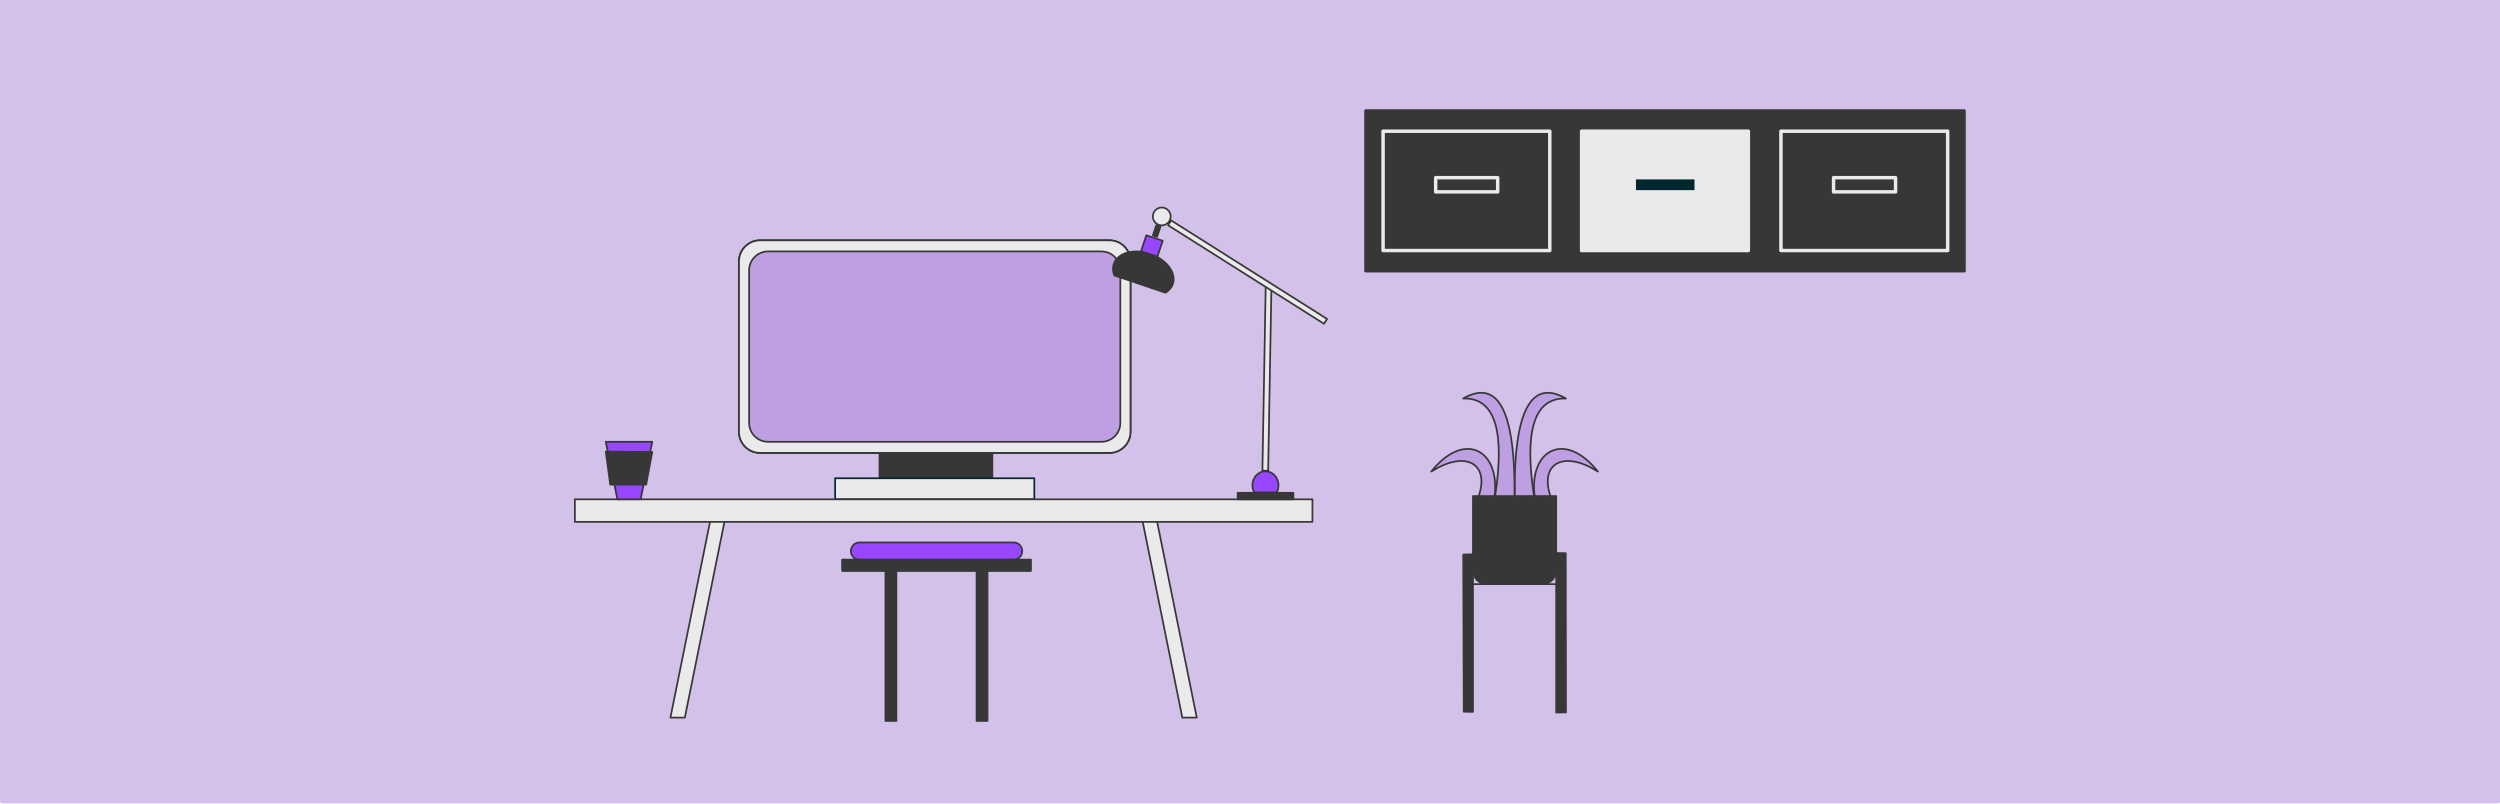 <?xml version="1.0" encoding="UTF-8"?> <svg xmlns="http://www.w3.org/2000/svg" width="1440" height="463" viewBox="0 0 1440 463" fill="none"><g clip-path="url(#clip0_1593_431)"><path d="M1438.58 1.499H1.568V460.76H1438.58V1.499Z" fill="#D3C1E9" stroke="#D3C1E9" stroke-width="3.997" stroke-miterlimit="1.5" stroke-linecap="round" stroke-linejoin="round"></path><path d="M1131.41 63.805H786.666V156.053H1131.41V63.805Z" fill="#373737" stroke="#373737" stroke-width="1.735" stroke-miterlimit="1.5" stroke-linecap="round" stroke-linejoin="round"></path><path d="M892.68 75.568H796.652V144.303H892.68V75.568Z" fill="#373737" stroke="#EAEAEA" stroke-width="2" stroke-miterlimit="1.5" stroke-linecap="round" stroke-linejoin="round"></path><path d="M1007.04 75.568H911.014V144.303H1007.04V75.568Z" fill="#EAEAEA" stroke="#EAEAEA" stroke-width="2" stroke-miterlimit="1.5" stroke-linecap="round" stroke-linejoin="round"></path><path d="M1121.86 75.568H1025.83V144.303H1121.86V75.568Z" fill="#373737" stroke="#EAEAEA" stroke-width="2" stroke-miterlimit="1.5" stroke-linecap="round" stroke-linejoin="round"></path><path d="M862.661 102.344H826.949V110.525H862.661V102.344Z" fill="#373737" stroke="#EAEAEA" stroke-width="2" stroke-miterlimit="1.5" stroke-linecap="round" stroke-linejoin="round"></path><path d="M977.023 102.344H941.311V110.525H977.023V102.344Z" fill="#00282E" stroke="#EAEAEA" stroke-width="2" stroke-miterlimit="1.5" stroke-linecap="round" stroke-linejoin="round"></path><path d="M1091.84 102.344H1056.13V110.525H1091.84V102.344Z" fill="#373737" stroke="#EAEAEA" stroke-width="2" stroke-miterlimit="1.5" stroke-linecap="round" stroke-linejoin="round"></path><path fill-rule="evenodd" clip-rule="evenodd" d="M651.155 150.604C651.155 143.885 645.71 138.44 639.004 138.44H437.806C431.101 138.44 425.656 143.885 425.656 150.604V248.702C425.656 255.413 431.101 260.865 437.806 260.865H639.004C645.71 260.865 651.155 255.413 651.155 248.702V150.604Z" fill="#00282E" stroke="#002A2E" stroke-miterlimit="1.5" stroke-linecap="round" stroke-linejoin="round"></path><path fill-rule="evenodd" clip-rule="evenodd" d="M651.155 150.604C651.155 143.885 645.71 138.44 639.004 138.44H437.806C431.101 138.44 425.656 143.885 425.656 150.604V248.702C425.656 255.413 431.101 260.865 437.806 260.865H639.004C645.71 260.865 651.155 255.413 651.155 248.702V150.604Z" fill="#EAEAEA" stroke="#373737" stroke-miterlimit="1.5" stroke-linecap="round" stroke-linejoin="round"></path><path fill-rule="evenodd" clip-rule="evenodd" d="M645.307 155.718C645.307 149.7 640.43 144.823 634.423 144.823H442.385C436.378 144.823 431.502 149.7 431.502 155.718V243.587C431.502 249.598 436.378 254.482 442.385 254.482H634.423C640.43 254.482 645.307 249.598 645.307 243.587V155.718Z" fill="#BD9FE2" stroke="#373737" stroke-miterlimit="1.5" stroke-linecap="round" stroke-linejoin="round"></path><path d="M571.601 260.866H506.588V275.477H571.601V260.866Z" fill="#373737" stroke="#373737" stroke-miterlimit="1.5" stroke-linecap="round" stroke-linejoin="round"></path><path d="M595.766 275.475H481.029V287.602H595.766V275.475Z" fill="#EAEAEA" stroke="#002A2E" stroke-miterlimit="1.5" stroke-linecap="round" stroke-linejoin="round"></path><path d="M755.955 287.597H331.123V300.587H755.955V287.597Z" fill="#EAEAEA" stroke="#373737" stroke-miterlimit="1.5" stroke-linecap="round" stroke-linejoin="round"></path><path fill-rule="evenodd" clip-rule="evenodd" d="M666.519 300.588H658.207L681.021 413.334H689.333L666.519 300.588Z" fill="#EAEAEA" stroke="#373737" stroke-miterlimit="1.5" stroke-linecap="round" stroke-linejoin="round"></path><path fill-rule="evenodd" clip-rule="evenodd" d="M671.329 168.61C673.419 167.35 674.881 165.609 675.57 163.566C677.732 157.149 671.86 149.359 662.464 146.184C653.068 143.009 643.683 145.643 641.52 152.06C640.832 154.103 640.943 156.375 641.841 158.646L671.329 168.61Z" fill="#373737" stroke="#373737" stroke-miterlimit="1.5" stroke-linecap="round" stroke-linejoin="round"></path><path d="M668.42 130.625L666.008 129.807L664.049 135.599L666.462 136.417L668.42 130.625Z" fill="#373737" stroke="#373737" stroke-miterlimit="1.5" stroke-linecap="round" stroke-linejoin="round"></path><path d="M669.18 129.805C672.014 129.805 674.311 127.506 674.311 124.669C674.311 121.832 672.014 119.532 669.18 119.532C666.346 119.532 664.049 121.832 664.049 124.669C664.049 127.506 666.346 129.805 669.18 129.805Z" fill="#EAEAEA" stroke="#373737" stroke-miterlimit="1.5" stroke-linecap="round" stroke-linejoin="round"></path><path d="M730.455 271.168L732.344 164.906L729.042 164.847L727.153 271.109L730.455 271.168Z" fill="#EAEAEA" stroke="#373737" stroke-miterlimit="1.5" stroke-linecap="round" stroke-linejoin="round"></path><path d="M764.366 183.696L674.582 126.966L672.821 129.76L762.605 186.49L764.366 183.696Z" fill="#EAEAEA" stroke="#373737" stroke-miterlimit="1.5" stroke-linecap="round" stroke-linejoin="round"></path><path d="M669.711 138.685L660.293 135.523L657.235 144.654L666.654 147.817L669.711 138.685Z" fill="#9747FF" stroke="#373737" stroke-miterlimit="1.5" stroke-linecap="round" stroke-linejoin="round"></path><path fill-rule="evenodd" clip-rule="evenodd" d="M408.971 300.588H417.283L394.469 413.334H386.157L408.971 300.588Z" fill="#EAEAEA" stroke="#373737" stroke-miterlimit="1.5" stroke-linecap="round" stroke-linejoin="round"></path><path d="M744.978 283.853H712.885V287.599H744.978V283.853Z" fill="#373737" stroke="#373737" stroke-miterlimit="1.5" stroke-linecap="round" stroke-linejoin="round"></path><path fill-rule="evenodd" clip-rule="evenodd" d="M735.406 283.567C736.066 282.333 736.413 280.939 736.413 279.528C736.413 275.071 733.047 271.449 728.901 271.449C724.754 271.449 721.389 275.071 721.389 279.528C721.389 280.939 721.736 282.333 722.395 283.567H735.406Z" fill="#9747FF" stroke="#373737" stroke-miterlimit="1.5" stroke-linecap="round" stroke-linejoin="round"></path><path fill-rule="evenodd" clip-rule="evenodd" d="M896.362 285.722H848.434C848.434 285.722 848.434 314.318 848.434 328.575C848.434 332.921 851.956 336.449 856.303 336.449C865.198 336.449 879.595 336.449 888.488 336.449C890.576 336.449 892.582 335.618 894.056 334.142C895.531 332.666 896.362 330.658 896.362 328.568C896.362 314.318 896.362 285.722 896.362 285.722Z" fill="#373737" stroke="#373737" stroke-miterlimit="1.5" stroke-linecap="round" stroke-linejoin="round"></path><path fill-rule="evenodd" clip-rule="evenodd" d="M848.434 319.27L842.811 319.428L843.118 409.922L848.434 410.02V336.449H896.362V410.439L901.991 410.357L901.871 318.641L896.362 318.536V336.449H848.434V319.27Z" fill="#373737"></path><path d="M848.434 336.449V410.02L843.118 409.922L842.811 319.428L848.434 319.27V336.449ZM848.434 336.449H896.362M896.362 336.449V410.439L901.991 410.357L901.871 318.641L896.362 318.536V336.449Z" stroke="#373737" stroke-miterlimit="1.5" stroke-linecap="round" stroke-linejoin="round"></path><path fill-rule="evenodd" clip-rule="evenodd" d="M883.937 285.722C880.656 259.313 901.243 247.611 920.396 271.615C900.045 258.818 886.795 267.502 893.062 285.722H883.937Z" fill="#BD9FE2" stroke="#373737" stroke-miterlimit="1.5" stroke-linecap="round" stroke-linejoin="round"></path><path fill-rule="evenodd" clip-rule="evenodd" d="M872.4 285.722C871.96 235.466 882.333 218.302 901.99 229.54C883.563 228.956 877.879 248.382 883.586 285.722H872.4Z" fill="#BD9FE2" stroke="#373737" stroke-miterlimit="1.5" stroke-linecap="round" stroke-linejoin="round"></path><path fill-rule="evenodd" clip-rule="evenodd" d="M872.375 285.722C872.421 280.47 872.349 275.578 872.161 271.038C870.545 232.192 860.389 219.479 842.786 229.54C861.212 228.956 866.897 248.382 861.19 285.722H872.375Z" fill="#BD9FE2" stroke="#373737" stroke-miterlimit="1.5" stroke-linecap="round" stroke-linejoin="round"></path><path fill-rule="evenodd" clip-rule="evenodd" d="M860.868 285.722C864.148 259.313 843.562 247.611 824.409 271.615C844.759 258.818 858.01 267.502 851.742 285.722H860.868Z" fill="#BD9FE2" stroke="#373737" stroke-miterlimit="1.5" stroke-linecap="round" stroke-linejoin="round"></path><path fill-rule="evenodd" clip-rule="evenodd" d="M375.697 254.481H348.922L355.616 287.595H369.003L375.697 254.481Z" fill="#9747FF" stroke="#373737" stroke-miterlimit="1.5" stroke-linecap="round" stroke-linejoin="round"></path><path fill-rule="evenodd" clip-rule="evenodd" d="M375.693 260.341L348.918 260.109L351.5 279.139H372.183L375.693 260.341Z" fill="#373737" stroke="#373737" stroke-miterlimit="1.5" stroke-linecap="round" stroke-linejoin="round"></path><path fill-rule="evenodd" clip-rule="evenodd" d="M588.816 317.428C588.816 314.678 586.59 312.45 583.844 312.45C566.961 312.45 511.953 312.45 495.071 312.45C492.324 312.45 490.098 314.678 490.098 317.428C490.098 320.177 492.324 322.405 495.071 322.405C511.953 322.405 566.961 322.405 583.844 322.405C586.59 322.405 588.816 320.177 588.816 317.428Z" fill="#9747FF" stroke="#373737" stroke-miterlimit="1.5" stroke-linecap="round" stroke-linejoin="round"></path><path d="M593.675 322.408H485.225V328.726H593.675V322.408Z" fill="#00282E" stroke="#002A2E" stroke-miterlimit="1.5" stroke-linecap="round" stroke-linejoin="round"></path><path d="M593.675 322.408H485.225V328.726H593.675V322.408Z" fill="#373737" stroke="#373737" stroke-miterlimit="1.5" stroke-linecap="round" stroke-linejoin="round"></path><path d="M516.326 328.724H510.01V415.246H516.326V328.724Z" fill="#373737" stroke="#373737" stroke-miterlimit="1.5" stroke-linecap="round" stroke-linejoin="round"></path><path d="M568.808 328.724H562.492V415.246H568.808V328.724Z" fill="#373737" stroke="#373737" stroke-miterlimit="1.5" stroke-linecap="round" stroke-linejoin="round"></path></g><defs><clipPath id="clip0_1593_431"><rect width="1440" height="463" fill="white"></rect></clipPath></defs></svg> 